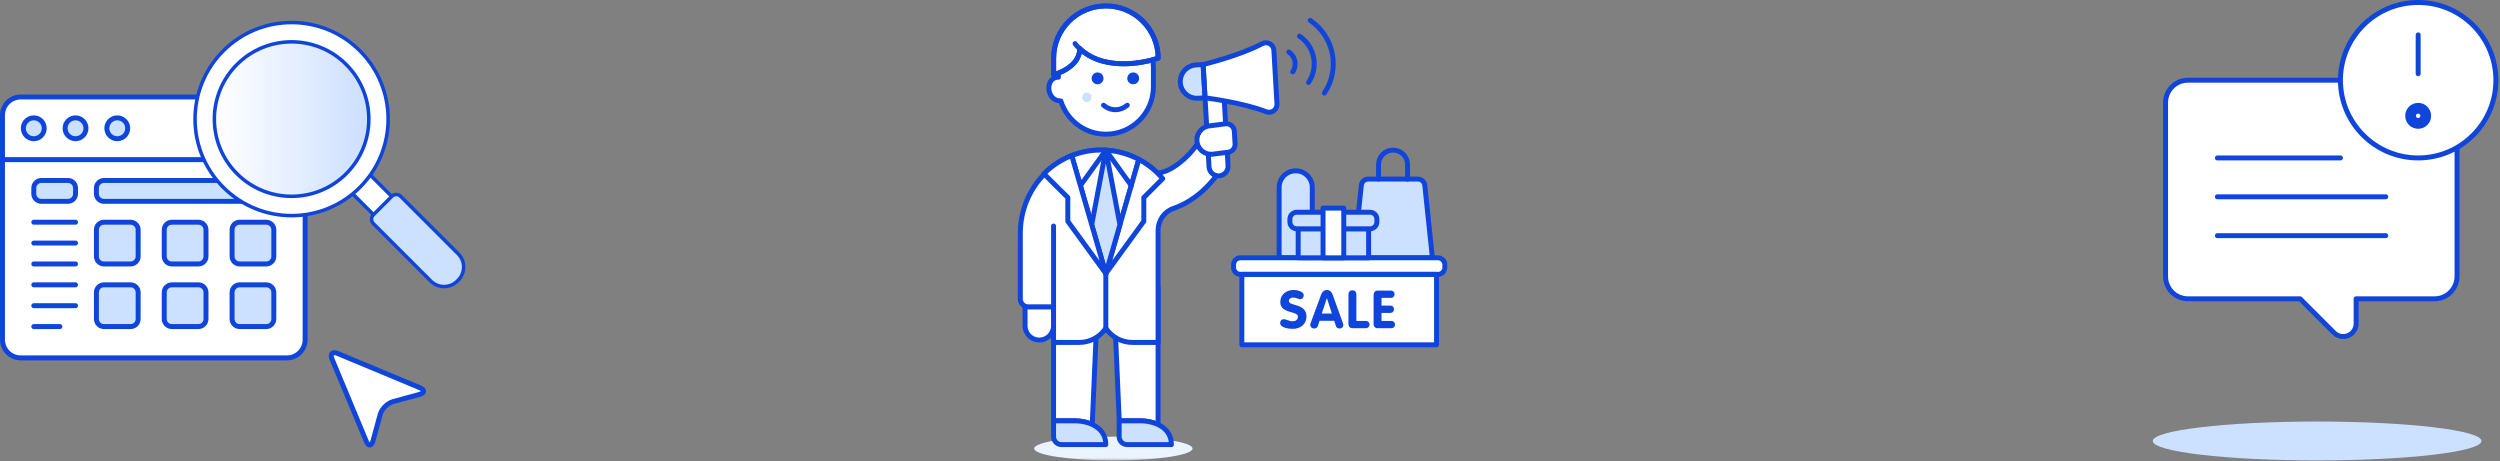 <?xml version="1.0" encoding="UTF-8"?>
<svg width="1008px" height="186px" viewBox="0 0 1008 186" version="1.1" xmlns="http://www.w3.org/2000/svg" xmlns:xlink="http://www.w3.org/1999/xlink">
    <rect x="0" y="0" width="1008" height="186" fill="#808080" stroke="none"/>
    <!-- Generator: Sketch 53.2 (72643) - https://sketchapp.com -->
    <title>new-tlds-steps-to-register-new-tld</title>
    <desc>Created with Sketch.</desc>
    <defs>
        <path d="M0.052,31.69 C0.052,48.891 13.994,62.834 31.193,62.834 L31.193,62.834 C48.394,62.834 62.336,48.891 62.336,31.69 L62.336,31.69 C62.336,14.493 48.394,0.549 31.193,0.549 L31.193,0.549 C13.994,0.549 0.052,14.493 0.052,31.69" id="path-1"></path>
        <linearGradient x1="-0%" y1="49.999%" x2="100%" y2="49.999%" id="linearGradient-3">
            <stop stop-color="#FFFFFF" offset="0%"></stop>
            <stop stop-color="#CCDFFF" offset="100%"></stop>
        </linearGradient>
        <polygon id="path-4" points="0 184.64 173.945 184.64 173.945 0 0 0"></polygon>
    </defs>
    <g id="Images" stroke="none" stroke-width="1" fill="none" fill-rule="evenodd">
        <g id="new-tlds-steps-to-register-new-tld" transform="translate(1, 1)">
            <g id="Group-88" transform="translate(0, 7)">
                <g id="Group-77" transform="translate(0, 0.701)">
                    <path d="M114.71,135.599 L7.318,135.599 C3.293,135.599 0,132.306 0,128.279 L0,55.649 L122.028,55.649 L122.028,128.279 C122.028,132.306 118.735,135.599 114.71,135.599" id="Fill-1" fill="#FFFFFF"></path>
                    <path d="M114.71,135.599 L7.318,135.599 C3.293,135.599 0,132.306 0,128.279 L0,55.649 L122.028,55.649 L122.028,128.279 C122.028,132.306 118.735,135.599 114.71,135.599 Z" id="Stroke-3" stroke="#1045DB" stroke-width="2" stroke-linecap="round" stroke-linejoin="round"></path>
                    <path d="M122.028,55.649 L-0,55.649 L-0,37.719 C-0,33.695 3.293,30.401 7.318,30.401 L114.71,30.401 C118.735,30.401 122.028,33.695 122.028,37.719 L122.028,55.649 Z" id="Fill-5" fill="#FFFFFF"></path>
                    <path d="M122.028,55.649 L-0,55.649 L-0,37.719 C-0,33.695 3.293,30.401 7.318,30.401 L114.71,30.401 C118.735,30.401 122.028,33.695 122.028,37.719 L122.028,55.649 Z" id="Stroke-7" stroke="#1045DB" stroke-width="2" stroke-linecap="round" stroke-linejoin="round"></path>
                    <path d="M16.831,43.025 C16.831,45.348 14.947,47.234 12.623,47.234 C10.3,47.234 8.416,45.348 8.416,43.025 C8.416,40.701 10.3,38.817 12.623,38.817 C14.947,38.817 16.831,40.701 16.831,43.025" id="Fill-9" fill="#CCE1FF"></path>
                    <path d="M16.831,43.025 C16.831,45.348 14.947,47.234 12.623,47.234 C10.3,47.234 8.416,45.348 8.416,43.025 C8.416,40.701 10.3,38.817 12.623,38.817 C14.947,38.817 16.831,40.701 16.831,43.025 Z" id="Stroke-11" stroke="#1045DB" stroke-width="2" stroke-linecap="round" stroke-linejoin="round"></path>
                    <path d="M33.663,43.025 C33.663,45.348 31.778,47.234 29.455,47.234 C27.131,47.234 25.247,45.348 25.247,43.025 C25.247,40.701 27.131,38.817 29.455,38.817 C31.778,38.817 33.663,40.701 33.663,43.025" id="Fill-13" fill="#CCE1FF"></path>
                    <path d="M33.663,43.025 C33.663,45.348 31.778,47.234 29.455,47.234 C27.131,47.234 25.247,45.348 25.247,43.025 C25.247,40.701 27.131,38.817 29.455,38.817 C31.778,38.817 33.663,40.701 33.663,43.025 Z" id="Stroke-15" stroke="#1045DB" stroke-width="2" stroke-linecap="round" stroke-linejoin="round"></path>
                    <path d="M50.494,43.025 C50.494,45.348 48.61,47.234 46.286,47.234 C43.963,47.234 42.079,45.348 42.079,43.025 C42.079,40.701 43.963,38.817 46.286,38.817 C48.61,38.817 50.494,40.701 50.494,43.025" id="Fill-17" fill="#CCE1FF"></path>
                    <path d="M50.494,43.025 C50.494,45.348 48.61,47.234 46.286,47.234 C43.963,47.234 42.079,45.348 42.079,43.025 C42.079,40.701 43.963,38.817 46.286,38.817 C48.61,38.817 50.494,40.701 50.494,43.025 Z" id="Stroke-19" stroke="#1045DB" stroke-width="2" stroke-linecap="round" stroke-linejoin="round"></path>
                    <path d="M51.653,97.728 L40.92,97.728 C39.236,97.728 37.871,96.362 37.871,94.679 L37.871,83.944 C37.871,82.26 39.236,80.895 40.92,80.895 L51.653,80.895 C53.337,80.895 54.703,82.26 54.703,83.944 L54.703,94.679 C54.703,96.362 53.337,97.728 51.653,97.728" id="Fill-21" fill="#CCE1FF"></path>
                    <path d="M51.653,97.728 L40.92,97.728 C39.236,97.728 37.871,96.362 37.871,94.679 L37.871,83.944 C37.871,82.26 39.236,80.895 40.92,80.895 L51.653,80.895 C53.337,80.895 54.703,82.26 54.703,83.944 L54.703,94.679 C54.703,96.362 53.337,97.728 51.653,97.728 Z" id="Stroke-23" stroke="#1045DB" stroke-width="2" stroke-linecap="round" stroke-linejoin="round"></path>
                    <path d="M79.004,97.728 L68.271,97.728 C66.587,97.728 65.222,96.362 65.222,94.679 L65.222,83.944 C65.222,82.26 66.587,80.895 68.271,80.895 L79.004,80.895 C80.688,80.895 82.054,82.26 82.054,83.944 L82.054,94.679 C82.054,96.362 80.688,97.728 79.004,97.728" id="Fill-25" fill="#CCE1FF"></path>
                    <path d="M79.004,97.728 L68.271,97.728 C66.587,97.728 65.222,96.362 65.222,94.679 L65.222,83.944 C65.222,82.26 66.587,80.895 68.271,80.895 L79.004,80.895 C80.688,80.895 82.054,82.26 82.054,83.944 L82.054,94.679 C82.054,96.362 80.688,97.728 79.004,97.728 Z" id="Stroke-27" stroke="#1045DB" stroke-width="2" stroke-linecap="round" stroke-linejoin="round"></path>
                    <path d="M106.356,97.728 L95.622,97.728 C93.938,97.728 92.573,96.362 92.573,94.679 L92.573,83.944 C92.573,82.26 93.938,80.895 95.622,80.895 L106.356,80.895 C108.039,80.895 109.405,82.26 109.405,83.944 L109.405,94.679 C109.405,96.362 108.039,97.728 106.356,97.728" id="Fill-29" fill="#CCE1FF"></path>
                    <path d="M106.356,97.728 L95.622,97.728 C93.938,97.728 92.573,96.362 92.573,94.679 L92.573,83.944 C92.573,82.26 93.938,80.895 95.622,80.895 L106.356,80.895 C108.039,80.895 109.405,82.26 109.405,83.944 L109.405,94.679 C109.405,96.362 108.039,97.728 106.356,97.728 Z" id="Stroke-31" stroke="#1045DB" stroke-width="2" stroke-linecap="round" stroke-linejoin="round"></path>
                    <path d="M51.653,122.975 L40.92,122.975 C39.236,122.975 37.871,121.609 37.871,119.925 L37.871,109.192 C37.871,107.508 39.236,106.143 40.92,106.143 L51.653,106.143 C53.337,106.143 54.703,107.508 54.703,109.192 L54.703,119.925 C54.703,121.609 53.337,122.975 51.653,122.975" id="Fill-33" fill="#CCE1FF"></path>
                    <path d="M51.653,122.975 L40.92,122.975 C39.236,122.975 37.871,121.609 37.871,119.925 L37.871,109.192 C37.871,107.508 39.236,106.143 40.92,106.143 L51.653,106.143 C53.337,106.143 54.703,107.508 54.703,109.192 L54.703,119.925 C54.703,121.609 53.337,122.975 51.653,122.975 Z" id="Stroke-35" stroke="#1045DB" stroke-width="2" stroke-linecap="round" stroke-linejoin="round"></path>
                    <path d="M79.004,122.975 L68.271,122.975 C66.587,122.975 65.222,121.609 65.222,119.925 L65.222,109.192 C65.222,107.508 66.587,106.143 68.271,106.143 L79.004,106.143 C80.688,106.143 82.054,107.508 82.054,109.192 L82.054,119.925 C82.054,121.609 80.688,122.975 79.004,122.975" id="Fill-37" fill="#CCE1FF"></path>
                    <path d="M79.004,122.975 L68.271,122.975 C66.587,122.975 65.222,121.609 65.222,119.925 L65.222,109.192 C65.222,107.508 66.587,106.143 68.271,106.143 L79.004,106.143 C80.688,106.143 82.054,107.508 82.054,109.192 L82.054,119.925 C82.054,121.609 80.688,122.975 79.004,122.975 Z" id="Stroke-39" stroke="#1045DB" stroke-width="2" stroke-linecap="round" stroke-linejoin="round"></path>
                    <path d="M106.356,122.975 L95.622,122.975 C93.938,122.975 92.573,121.609 92.573,119.925 L92.573,109.192 C92.573,107.508 93.938,106.143 95.622,106.143 L106.356,106.143 C108.039,106.143 109.405,107.508 109.405,109.192 L109.405,119.925 C109.405,121.609 108.039,122.975 106.356,122.975" id="Fill-41" fill="#CCE1FF"></path>
                    <path d="M106.356,122.975 L95.622,122.975 C93.938,122.975 92.573,121.609 92.573,119.925 L92.573,109.192 C92.573,107.508 93.938,106.143 95.622,106.143 L106.356,106.143 C108.039,106.143 109.405,107.508 109.405,109.192 L109.405,119.925 C109.405,121.609 108.039,122.975 106.356,122.975 Z" id="Stroke-43" stroke="#1045DB" stroke-width="2" stroke-linecap="round" stroke-linejoin="round"></path>
                    <path d="M26.406,72.48 L15.673,72.48 C13.988,72.48 12.624,71.114 12.624,69.431 L12.624,67.112 C12.624,65.429 13.988,64.063 15.673,64.063 L26.406,64.063 C28.089,64.063 29.455,65.429 29.455,67.112 L29.455,69.431 C29.455,71.114 28.089,72.48 26.406,72.48" id="Fill-45" fill="#CCE1FF"></path>
                    <path d="M26.406,72.48 L15.673,72.48 C13.988,72.48 12.624,71.114 12.624,69.431 L12.624,67.112 C12.624,65.429 13.988,64.063 15.673,64.063 L26.406,64.063 C28.089,64.063 29.455,65.429 29.455,67.112 L29.455,69.431 C29.455,71.114 28.089,72.48 26.406,72.48 Z" id="Stroke-47" stroke="#1045DB" stroke-width="2" stroke-linecap="round" stroke-linejoin="round"></path>
                    <path d="M106.356,72.48 L40.92,72.48 C39.235,72.48 37.871,71.114 37.871,69.431 L37.871,67.112 C37.871,65.429 39.235,64.063 40.92,64.063 L106.356,64.063 C108.039,64.063 109.405,65.429 109.405,67.112 L109.405,69.431 C109.405,71.114 108.039,72.48 106.356,72.48" id="Fill-49" fill="#CCE1FF"></path>
                    <path d="M106.356,72.48 L40.92,72.48 C39.235,72.48 37.871,71.114 37.871,69.431 L37.871,67.112 C37.871,65.429 39.235,64.063 40.92,64.063 L106.356,64.063 C108.039,64.063 109.405,65.429 109.405,67.112 L109.405,69.431 C109.405,71.114 108.039,72.48 106.356,72.48 Z" id="Stroke-51" stroke="#1045DB" stroke-width="2" stroke-linejoin="round"></path>
                    <path d="M12.624,80.895 L29.455,80.895" id="Stroke-53" stroke="#1045DB" stroke-width="2" stroke-linecap="round" stroke-linejoin="round"></path>
                    <path d="M12.624,89.312 L29.455,89.312" id="Stroke-55" stroke="#1045DB" stroke-width="2" stroke-linecap="round" stroke-linejoin="round"></path>
                    <path d="M12.624,97.728 L29.455,97.728" id="Stroke-57" stroke="#1045DB" stroke-width="2" stroke-linecap="round" stroke-linejoin="round"></path>
                    <path d="M12.624,106.143 L29.455,106.143" id="Stroke-59" stroke="#1045DB" stroke-width="2" stroke-linecap="round" stroke-linejoin="round"></path>
                    <path d="M12.624,114.558 L29.455,114.558" id="Stroke-61" stroke="#1045DB" stroke-width="2" stroke-linecap="round" stroke-linejoin="round"></path>
                    <path d="M12.624,122.975 L23.143,122.975" id="Stroke-63" stroke="#1045DB" stroke-width="2" stroke-linecap="round" stroke-linejoin="round"></path>
                    <path d="M149.396,169.027 C148.787,171.26 147.56,171.339 146.67,169.202 L132.87,136.083 C131.98,133.946 133,132.926 135.136,133.816 L168.256,147.617 C170.391,148.506 170.313,149.733 168.079,150.343 L157.459,153.239 C155.226,153.848 152.901,156.173 152.292,158.405 L149.396,169.027 Z" id="Fill-65" fill="#FFFFFF"></path>
                    <path d="M149.396,169.027 C148.787,171.26 147.56,171.339 146.67,169.202 L132.87,136.083 C131.98,133.946 133,132.926 135.136,133.816 L168.256,147.617 C170.391,148.506 170.313,149.733 168.079,150.343 L157.459,153.239 C155.226,153.848 152.901,156.173 152.292,158.405 L149.396,169.027 Z" id="Stroke-67" stroke="#1045DB" stroke-width="2" stroke-linejoin="round"></path>
                    <polygon id="Fill-69" fill="#FFFFFF" points="158.778 72.346 151.438 79.685 138.592 66.841 145.933 59.5"></polygon>
                    <polygon id="Stroke-71" stroke="#1045DB" stroke-width="1.428" stroke-linecap="round" stroke-linejoin="round" points="158.778 72.346 151.438 79.685 138.592 66.841 145.933 59.5"></polygon>
                    <path d="M144.097,11.788 C159.3,26.99 159.3,51.638 144.097,66.84 C128.895,82.043 104.247,82.043 89.045,66.84 C73.842,51.638 73.842,26.99 89.045,11.788 C104.247,-3.415 128.895,-3.415 144.097,11.788" id="Fill-73" fill="#FFFFFF"></path>
                    <path d="M144.097,11.788 C159.3,26.99 159.3,51.638 144.097,66.84 C128.895,82.043 104.247,82.043 89.045,66.84 C73.842,51.638 73.842,26.99 89.045,11.788 C104.247,-3.415 128.895,-3.415 144.097,11.788 Z" id="Stroke-75" stroke="#1045DB" stroke-width="1.428" stroke-linecap="round" stroke-linejoin="round"></path>
                </g>
                <g id="Group-80" transform="translate(85.377, 8.324)">
                    <mask id="mask-2" fill="white">
                        <use xlink:href="#path-1"></use>
                    </mask>
                    <g id="Clip-79"></g>
                    <path d="M0.052,31.69 C0.052,48.891 13.994,62.834 31.193,62.834 L31.193,62.834 C48.394,62.834 62.336,48.891 62.336,31.69 L62.336,31.69 C62.336,14.493 48.394,0.549 31.193,0.549 L31.193,0.549 C13.994,0.549 0.052,14.493 0.052,31.69" id="Fill-78" fill="url(#linearGradient-3)" mask="url(#mask-2)"></path>
                </g>
                <g id="Group-87" transform="translate(85.377, 8.324)">
                    <path d="M53.214,9.671 C65.378,21.833 65.376,41.55 53.214,53.714 C41.053,65.874 21.334,65.874 9.172,53.712 C-2.99,41.55 -2.99,21.833 9.172,9.671 C21.335,-2.492 41.053,-2.492 53.214,9.671 Z" id="Stroke-81" stroke="#1045DB" stroke-width="1.428"></path>
                    <path d="M98.351,96.668 L98.001,97.019 C95.048,99.948 90.292,99.948 87.338,97.019 L64.163,73.842 C63.187,72.866 63.187,71.264 64.163,70.288 L71.621,62.83 C72.597,61.854 74.199,61.854 75.175,62.83 L98.351,86.007 C101.305,88.935 101.305,93.715 98.351,96.668" id="Fill-83" fill="#CCE1FF"></path>
                    <path d="M98.351,96.668 L98.001,97.019 C95.048,99.948 90.292,99.948 87.338,97.019 L64.163,73.842 C63.187,72.866 63.187,71.264 64.163,70.288 L71.621,62.83 C72.597,61.854 74.199,61.854 75.175,62.83 L98.351,86.007 C101.305,88.935 101.305,93.715 98.351,96.668 Z" id="Stroke-85" stroke="#1045DB" stroke-width="1.428"></path>
                </g>
            </g>
            <g id="Group-68" transform="translate(409, 0)">
                <path d="M119.106,102.945 L105.744,102.945 L105.744,74.549 C105.744,70.859 108.735,67.867 112.426,67.867 C116.116,67.867 119.106,70.859 119.106,74.549 L119.106,102.945 Z" id="Fill-1" fill="#CCE1FF"></path>
                <path d="M167.547,102.945 L135.808,102.945 L138.888,73.694 C139.037,72.28 140.228,71.208 141.649,71.208 L161.705,71.208 C163.128,71.208 164.317,72.28 164.467,73.694 L167.547,102.945 Z" id="Fill-3" fill="#CCE1FF"></path>
                <path d="M119.106,102.945 L105.744,102.945 L105.744,74.549 C105.744,70.859 108.735,67.867 112.426,67.867 C116.116,67.867 119.106,70.859 119.106,74.549 L119.106,102.945 Z" id="Stroke-5" stroke="#1045DB" stroke-width="2" stroke-linecap="round" stroke-linejoin="round"></path>
                <mask id="mask-5" fill="white">
                    <use xlink:href="#path-4"></use>
                </mask>
                <g id="Clip-8"></g>
                <polygon id="Fill-7" fill="#FFFFFF" mask="url(#mask-5)" points="90.71 138.02 169.217 138.02 169.217 109.626 90.71 109.626"></polygon>
                <path d="M167.547,102.945 L135.808,102.945 L138.888,73.694 C139.037,72.28 140.228,71.208 141.649,71.208 L161.705,71.208 C163.128,71.208 164.317,72.28 164.467,73.694 L167.547,102.945 Z" id="Stroke-9" stroke="#1045DB" stroke-width="2" stroke-linecap="round" stroke-linejoin="round" mask="url(#mask-5)"></path>
                <path d="M115.674,118.044 C115.674,118.877 115.12,119.622 114.247,119.622 C113.372,119.622 112.691,118.982 111.412,118.982 C110.496,118.982 109.665,119.472 109.665,120.368 C109.665,122.562 116.781,121.155 116.781,126.651 C116.781,129.7 114.266,131.597 111.326,131.597 C109.687,131.597 106.15,131.213 106.15,129.208 C106.15,128.378 106.703,127.697 107.577,127.697 C108.579,127.697 109.772,128.528 111.157,128.528 C112.563,128.528 113.33,127.738 113.33,126.694 C113.33,124.182 106.214,125.695 106.214,120.751 C106.214,117.768 108.662,115.915 111.497,115.915 C112.691,115.915 115.674,116.362 115.674,118.044" id="Fill-10" fill="#1045DB" mask="url(#mask-5)"></path>
                <path d="M122.958,125.417 L127.006,125.417 L125.025,119.237 L124.982,119.237 L122.958,125.417 Z M122.723,117.683 C123.086,116.703 123.916,115.914 125.004,115.914 C126.133,115.914 126.921,116.66 127.283,117.683 L131.46,129.273 C131.588,129.614 131.629,129.913 131.629,130.063 C131.629,130.893 130.948,131.467 130.159,131.467 C129.265,131.467 128.817,131 128.603,130.361 L127.965,128.357 L122.042,128.357 L121.402,130.339 C121.19,131 120.741,131.467 119.868,131.467 C119.016,131.467 118.291,130.829 118.291,129.977 C118.291,129.635 118.398,129.38 118.44,129.273 L122.723,117.683 Z" id="Fill-11" fill="#1045DB" mask="url(#mask-5)"></path>
                <path d="M133.692,117.704 C133.692,116.638 134.374,116.042 135.29,116.042 C136.208,116.042 136.889,116.638 136.889,117.704 L136.889,128.4 L140.681,128.4 C141.768,128.4 142.237,129.208 142.217,129.935 C142.172,130.636 141.62,131.34 140.681,131.34 L135.354,131.34 C134.31,131.34 133.692,130.659 133.692,129.593 L133.692,117.704 Z" id="Fill-12" fill="#1045DB" mask="url(#mask-5)"></path>
                <path d="M143.83,118.022 C143.83,116.958 144.363,116.169 145.492,116.169 L150.778,116.169 C151.799,116.169 152.291,116.895 152.291,117.641 C152.291,118.364 151.778,119.109 150.778,119.109 L147.027,119.109 L147.027,122.22 L150.521,122.22 C151.565,122.22 152.077,122.946 152.077,123.69 C152.077,124.414 151.545,125.163 150.521,125.163 L147.027,125.163 L147.027,128.401 L150.969,128.401 C151.992,128.401 152.481,129.124 152.481,129.87 C152.481,130.595 151.97,131.341 150.969,131.341 L145.473,131.341 C144.534,131.341 143.83,130.7 143.83,129.742 L143.83,118.022 Z" id="Fill-13" fill="#1045DB" mask="url(#mask-5)"></path>
                <path d="M169.781,102.945 L90.146,102.945 C88.612,102.945 87.37,104.187 87.37,105.721 L87.37,106.85 C87.37,108.382 88.612,109.626 90.146,109.626 L169.781,109.626 C171.313,109.626 172.557,108.382 172.557,106.85 L172.557,105.721 C172.557,104.187 171.313,102.945 169.781,102.945" id="Fill-14" fill="#FFFFFF" mask="url(#mask-5)"></path>
                <path d="M169.781,102.945 L90.146,102.945 C88.612,102.945 87.37,104.187 87.37,105.721 L87.37,106.85 C87.37,108.382 88.612,109.626 90.146,109.626 L169.781,109.626 C171.313,109.626 172.557,108.382 172.557,106.85 L172.557,105.721 C172.557,104.187 171.313,102.945 169.781,102.945 Z" id="Stroke-15" stroke="#1045DB" stroke-width="2" stroke-linecap="round" stroke-linejoin="round" mask="url(#mask-5)"></path>
                <path d="M145.831,71.208 L145.831,65.361 C145.831,62.133 148.45,59.516 151.676,59.516 C154.905,59.516 157.524,62.133 157.524,65.361 L157.524,71.208" id="Stroke-16" stroke="#1045DB" stroke-width="2" stroke-linecap="round" stroke-linejoin="round" mask="url(#mask-5)"></path>
                <polygon id="Fill-17" fill="#CCE1FF" mask="url(#mask-5)" points="113.427 102.945 141.824 102.945 141.824 91.252 113.427 91.252"></polygon>
                <polygon id="Stroke-18" stroke="#1045DB" stroke-width="2" stroke-linecap="round" stroke-linejoin="round" mask="url(#mask-5)" points="113.427 102.945 141.824 102.945 141.824 91.252 113.427 91.252"></polygon>
                <path d="M145.163,88.476 C145.163,90.008 143.921,91.252 142.387,91.252 L112.863,91.252 C111.33,91.252 110.087,90.008 110.087,88.476 L110.087,87.348 C110.087,85.814 111.33,84.571 112.863,84.571 L142.387,84.571 C143.921,84.571 145.163,85.814 145.163,87.348 L145.163,88.476 Z" id="Fill-19" fill="#CCE1FF" mask="url(#mask-5)"></path>
                <path d="M145.163,88.476 C145.163,90.008 143.921,91.252 142.387,91.252 L112.863,91.252 C111.33,91.252 110.087,90.008 110.087,88.476 L110.087,87.348 C110.087,85.814 111.33,84.571 112.863,84.571 L142.387,84.571 C143.921,84.571 145.163,85.814 145.163,87.348 L145.163,88.476 Z" id="Stroke-20" stroke="#1045DB" stroke-width="2" stroke-linecap="round" stroke-linejoin="round" mask="url(#mask-5)"></path>
                <polygon id="Fill-21" fill="#FFFFFF" mask="url(#mask-5)" points="123.45 102.945 131.803 102.945 131.803 82.902 123.45 82.902"></polygon>
                <polygon id="Stroke-22" stroke="#1045DB" stroke-width="2" stroke-linecap="round" stroke-linejoin="round" mask="url(#mask-5)" points="123.45 102.945 131.803 102.945 131.803 82.902 123.45 82.902"></polygon>
                <polygon id="Stroke-23" stroke="#1045DB" stroke-width="2" stroke-linecap="round" stroke-linejoin="round" mask="url(#mask-5)" points="90.71 138.02 169.217 138.02 169.217 109.626 90.71 109.626"></polygon>
                <path d="M70.834,179.851 C70.834,182.494 56.541,184.64 38.909,184.64 C21.276,184.64 6.983,182.494 6.983,179.851 C6.983,177.207 21.276,175.062 38.909,175.062 C56.541,175.062 70.834,177.207 70.834,179.851" id="Fill-24" fill="#EBF3FF" mask="url(#mask-5)"></path>
                <path d="M49.677,168.677 C52.143,168.677 54.742,169.148 56.938,170.19 L56.938,115.041 L37.783,115.041 L33.95,115.041 L14.796,115.041 L14.796,168.677 L23.233,168.677 C25.659,168.677 28.216,169.132 30.39,170.142 L31.869,136.109 C31.964,133.969 33.725,132.281 35.867,132.281 C38.009,132.281 39.772,133.969 39.865,136.109 L41.282,168.677 L49.677,168.677 Z" id="Fill-25" fill="#FFFFFF" mask="url(#mask-5)"></path>
                <path d="M49.677,168.677 C52.143,168.677 54.742,169.148 56.938,170.19 L56.938,115.041 L37.783,115.041 L33.95,115.041 L14.796,115.041 L14.796,168.677 L23.233,168.677 C25.659,168.677 28.216,169.132 30.39,170.142 L31.869,136.109 C31.964,133.969 33.725,132.281 35.867,132.281 C38.009,132.281 39.772,133.969 39.865,136.109 L41.282,168.677 L49.677,168.677 Z" id="Stroke-26" stroke="#1045DB" stroke-width="2" stroke-linecap="round" stroke-linejoin="round" mask="url(#mask-5)"></path>
                <path d="M62.312,178.255 C62.312,171.394 55.606,168.678 49.676,168.678 L41.242,168.678 L41.242,175.061 C41.242,176.826 42.671,178.255 44.435,178.255 L62.312,178.255 Z" id="Fill-27" fill="#CCE1FF" mask="url(#mask-5)"></path>
                <path d="M62.312,178.255 C62.312,171.394 55.606,168.678 49.676,168.678 L41.242,168.678 L41.242,175.061 C41.242,176.826 42.671,178.255 44.435,178.255 L62.312,178.255 Z" id="Stroke-28" stroke="#1045DB" stroke-width="2" stroke-linecap="round" stroke-linejoin="round" mask="url(#mask-5)"></path>
                <path d="M35.867,178.255 C35.867,171.394 29.162,168.678 23.233,168.678 L14.796,168.678 L14.796,175.061 C14.796,176.826 16.226,178.255 17.989,178.255 L35.867,178.255 Z" id="Fill-29" fill="#CCE1FF" mask="url(#mask-5)"></path>
                <path d="M35.867,178.255 C35.867,171.394 29.162,168.678 23.233,168.678 L14.796,168.678 L14.796,175.061 C14.796,176.826 16.226,178.255 17.989,178.255 L35.867,178.255 Z" id="Stroke-30" stroke="#1045DB" stroke-width="2" stroke-linecap="round" stroke-linejoin="round" mask="url(#mask-5)"></path>
                <path d="M35.898,7.135 C25.32,7.135 16.744,15.71 16.744,26.29 L16.744,30.121 C11.274,30.121 11.649,39.699 17.702,39.699 L17.717,39.695 C20.169,47.448 27.336,53.106 35.898,53.106 C46.479,53.106 55.053,44.529 55.053,33.951 L55.053,26.29 C55.053,15.71 46.479,7.135 35.898,7.135" id="Fill-31" fill="#FFFFFF" mask="url(#mask-5)"></path>
                <path d="M35.898,7.135 C25.32,7.135 16.744,15.71 16.744,26.29 L16.744,30.121 C11.274,30.121 11.649,39.699 17.702,39.699 L17.717,39.695 C20.169,47.448 27.336,53.106 35.898,53.106 C46.479,53.106 55.053,44.529 55.053,33.951 L55.053,26.29 C55.053,15.71 46.479,7.135 35.898,7.135 Z" id="Stroke-32" stroke="#1045DB" stroke-width="2" stroke-linecap="round" stroke-linejoin="round" mask="url(#mask-5)"></path>
                <path d="M32.546,28.205 C31.225,28.205 30.152,29.275 30.152,30.601 C30.152,31.922 31.225,32.994 32.546,32.994 C33.869,32.994 34.941,31.922 34.941,30.601 C34.941,29.275 33.869,28.205 32.546,28.205" id="Fill-33" fill="#1045DB" mask="url(#mask-5)"></path>
                <path d="M46.913,28.205 C45.592,28.205 44.519,29.275 44.519,30.601 C44.519,31.922 45.592,32.994 46.913,32.994 C48.236,32.994 49.307,31.922 49.307,30.601 C49.307,29.275 48.236,28.205 46.913,28.205" id="Fill-34" fill="#1045DB" mask="url(#mask-5)"></path>
                <path d="M30.153,38.262 C30.153,39.32 29.295,40.177 28.237,40.177 C27.179,40.177 26.321,39.32 26.321,38.262 C26.321,37.203 27.179,36.345 28.237,36.345 C29.295,36.345 30.153,37.203 30.153,38.262" id="Fill-35" fill="#CCE1FF" mask="url(#mask-5)"></path>
                <path d="M34.941,41.432 C37.48,43.545 40.689,43.813 43.393,42.225 C43.78,41.997 44.158,41.734 44.519,41.432" id="Stroke-36" stroke="#1045DB" stroke-width="2" stroke-linecap="round" stroke-linejoin="round" mask="url(#mask-5)"></path>
                <g id="Group-39" mask="url(#mask-5)">
                    <g transform="translate(13.881, 0.028)">
                        <path d="M11.481,18.549 C19.88,26.697 34.367,25.352 43.088,22.401 C43.072,10.777 33.647,1.361 22.019,1.361 C10.382,1.361 0.948,10.793 0.948,22.432 L0.948,29.086 C0.948,29.086 11.481,26.45 11.481,18.549" id="Fill-37" stroke="none" fill="#FFFFFF" fill-rule="evenodd"></path>
                        <path d="M11.481,18.549 C19.88,26.697 34.367,25.352 43.088,22.401 C43.072,10.777 33.647,1.361 22.019,1.361 C10.382,1.361 0.948,10.793 0.948,22.432 L0.948,29.086 C0.948,29.086 11.481,26.45 11.481,18.549" id="Stroke-38" stroke="#1045DB" stroke-width="2" fill="none" stroke-linecap="round" stroke-linejoin="round"></path>
                    </g>
                </g>
                <path d="M25.362,18.577 C33.761,26.725 48.248,25.38 56.969,22.429 C56.952,10.805 47.527,1.389 35.9,1.389 C24.262,1.389 14.829,10.82 14.829,22.459 L14.829,29.114 C14.829,29.114 25.362,26.478 25.362,18.577" id="Stroke-40" stroke="#1045DB" stroke-width="2" stroke-linecap="round" stroke-linejoin="round" mask="url(#mask-5)"></path>
                <path d="M25.362,18.577 C24.391,17.636 24.251,17.784 23.461,16.578" id="Stroke-41" stroke="#1045DB" stroke-width="2" stroke-linecap="round" stroke-linejoin="round" mask="url(#mask-5)"></path>
                <path d="M14.796,130.366 C14.796,133.54 12.224,136.112 9.049,136.112 C5.876,136.112 3.304,133.54 3.304,130.366 L3.304,122.702 L14.796,122.702 L14.796,130.366 Z" id="Fill-42" fill="#FFFFFF" mask="url(#mask-5)"></path>
                <path d="M14.796,130.366 C14.796,133.54 12.224,136.112 9.049,136.112 C5.876,136.112 3.304,133.54 3.304,130.366 L3.304,122.702 L14.796,122.702 L14.796,130.366 Z" id="Stroke-43" stroke="#1045DB" stroke-width="2" stroke-linecap="round" stroke-linejoin="round" mask="url(#mask-5)"></path>
                <path d="M84.858,62.354 L72.786,57.015 C69.229,62.397 62.231,68.379 56.735,68.793 C50.314,62.502 41.301,58.849 31.446,59.584 C14.302,60.868 1.389,75.847 1.389,93.037 L1.389,119.511 C1.389,121.273 2.818,122.704 4.581,122.704 L14.796,122.704 L14.796,137.069 L25.13,137.069 C29.444,137.069 33.474,134.913 35.867,131.323 C38.26,134.913 42.291,137.069 46.605,137.069 L56.937,137.069 L56.937,91.914 C56.937,87.965 59.358,84.349 63.091,83.061 C72.563,79.793 80.55,71.788 84.858,62.354" id="Fill-44" fill="#FFFFFF" mask="url(#mask-5)"></path>
                <path d="M84.858,62.354 L72.786,57.015 C69.229,62.397 62.231,68.379 56.735,68.793 C50.314,62.502 41.301,58.849 31.446,59.584 C14.302,60.868 1.389,75.847 1.389,93.037 L1.389,119.511 C1.389,121.273 2.818,122.704 4.581,122.704 L14.796,122.704 L14.796,137.069 L25.13,137.069 C29.444,137.069 33.474,134.913 35.867,131.323 C38.26,134.913 42.291,137.069 46.605,137.069 L56.937,137.069 L56.937,91.914 C56.937,87.965 59.358,84.349 63.091,83.061 C72.563,79.793 80.55,71.788 84.858,62.354 Z" id="Stroke-45" stroke="#1045DB" stroke-width="2" stroke-linecap="round" stroke-linejoin="round" mask="url(#mask-5)"></path>
                <path d="M14.796,122.703 L14.796,90.141" id="Stroke-46" stroke="#1045DB" stroke-width="2" stroke-linecap="round" stroke-linejoin="round" mask="url(#mask-5)"></path>
                <path d="M35.867,109.296 L49.177,63.28 C44.631,60.869 39.454,59.491 33.951,59.491 C29.77,59.491 25.785,60.308 22.115,61.743 L35.867,109.296 Z" id="Fill-47" fill="#FFFFFF" mask="url(#mask-5)"></path>
                <path d="M35.867,109.296 L49.177,63.28 C44.631,60.869 39.454,59.491 33.951,59.491 C29.77,59.491 25.785,60.308 22.115,61.743 L35.867,109.296 Z" id="Stroke-48" stroke="#1045DB" stroke-width="2" stroke-linecap="round" stroke-linejoin="round" mask="url(#mask-5)"></path>
                <path d="M49.177,63.279 L35.867,109.295 L51.191,88.224 L51.191,78.645 L58.803,71.036 C56.125,67.877 52.865,65.234 49.177,63.279" id="Fill-49" fill="#FFFFFF" mask="url(#mask-5)"></path>
                <path d="M49.177,63.279 L35.867,109.295 L51.191,88.224 L51.191,78.645 L58.803,71.036 C56.125,67.877 52.865,65.234 49.177,63.279 Z" id="Stroke-50" stroke="#1045DB" stroke-width="2" stroke-linecap="round" stroke-linejoin="round" mask="url(#mask-5)"></path>
                <polygon id="Fill-51" fill="#CCE1FF" mask="url(#mask-5)" points="35.867 59.55 30.176 89.614 35.867 109.296 41.561 89.614"></polygon>
                <polygon id="Stroke-52" stroke="#1045DB" stroke-width="2" stroke-linecap="round" stroke-linejoin="round" mask="url(#mask-5)" points="35.867 59.55 30.176 89.614 35.867 109.296 41.561 89.614"></polygon>
                <path d="M35.867,131.323 L35.867,109.296" id="Stroke-53" stroke="#1045DB" stroke-width="2" stroke-linecap="round" stroke-linejoin="round" mask="url(#mask-5)"></path>
                <polyline id="Stroke-54" stroke="#1045DB" stroke-width="2" stroke-linecap="round" stroke-linejoin="round" mask="url(#mask-5)" points="46.121 73.846 35.899 59.55 25.613 73.84"></polyline>
                <path d="M35.867,109.296 L22.106,61.714 C17.861,63.372 14.051,65.895 10.889,69.067 L20.543,78.646 L20.543,88.223 L35.867,109.296 Z" id="Fill-55" fill="#FFFFFF" mask="url(#mask-5)"></path>
                <path d="M35.867,109.296 L22.106,61.714 C17.861,63.372 14.051,65.895 10.889,69.067 L20.543,78.646 L20.543,88.223 L35.867,109.296 Z" id="Stroke-56" stroke="#1045DB" stroke-width="2" stroke-linecap="round" stroke-linejoin="round" mask="url(#mask-5)"></path>
                <path d="M109.668,19.962 C112.309,21.74 113.007,25.322 111.228,27.963" id="Stroke-57" stroke="#1045DB" stroke-width="2" stroke-linecap="round" stroke-linejoin="round" mask="url(#mask-5)"></path>
                <path d="M113.961,13.59 C120.118,17.739 121.749,26.096 117.6,32.252" id="Stroke-58" stroke="#1045DB" stroke-width="2" stroke-linecap="round" stroke-linejoin="round" mask="url(#mask-5)"></path>
                <path d="M118.254,7.218 C127.932,13.737 130.491,26.868 123.972,36.546" id="Stroke-59" stroke="#1045DB" stroke-width="2" stroke-linecap="round" stroke-linejoin="round" mask="url(#mask-5)"></path>
                <path d="M85.147,65.855 C85.269,67.973 83.651,69.789 81.534,69.912 C79.417,70.034 77.6,68.416 77.478,66.296 L75.869,38.444 L83.541,37.999 L85.147,65.855 Z" id="Fill-60" fill="#FFFFFF" mask="url(#mask-5)"></path>
                <path d="M85.147,65.855 C85.269,67.973 83.651,69.789 81.534,69.912 C79.417,70.034 77.6,68.416 77.478,66.296 L75.869,38.444 L83.541,37.999 L85.147,65.855 Z" id="Stroke-61" stroke="#1045DB" stroke-width="2" stroke-linejoin="round" mask="url(#mask-5)"></path>
                <path d="M104.872,40.894 C104.934,41.981 104.439,43.025 103.557,43.663 C102.675,44.302 101.529,44.446 100.516,44.048 C90.962,40.296 75.868,38.443 75.868,38.443 L75.093,25.018 C75.093,25.018 89.874,21.441 98.932,16.616 C99.893,16.104 101.046,16.116 101.996,16.648 C102.944,17.181 103.559,18.159 103.621,19.246 L104.872,40.894 Z" id="Fill-62" fill="#FFFFFF" mask="url(#mask-5)"></path>
                <path d="M75.869,38.444 L72.992,38.609 C69.287,38.821 66.107,35.991 65.893,32.285 C65.681,28.579 68.511,25.4 72.219,25.185 L75.092,25.018 L75.869,38.444 Z" id="Fill-63" fill="#CCE1FF" mask="url(#mask-5)"></path>
                <path d="M75.869,38.444 L72.992,38.609 C69.287,38.821 66.107,35.991 65.893,32.285 C65.681,28.579 68.511,25.4 72.219,25.185 L75.092,25.018 L75.869,38.444 Z" id="Stroke-64" stroke="#1045DB" stroke-width="2" stroke-linejoin="round" mask="url(#mask-5)"></path>
                <path d="M104.872,40.894 C104.934,41.981 104.439,43.025 103.557,43.663 C102.675,44.302 101.529,44.446 100.516,44.048 C90.962,40.296 75.868,38.443 75.868,38.443 L75.093,25.018 C75.093,25.018 89.874,21.441 98.932,16.616 C99.893,16.104 101.046,16.116 101.996,16.648 C102.944,17.181 103.559,18.159 103.621,19.246 L104.872,40.894 Z" id="Stroke-65" stroke="#1045DB" stroke-width="2" stroke-linejoin="round" mask="url(#mask-5)"></path>
                <path d="M78.672,61.203 C75.492,61.383 72.77,58.954 72.592,55.775 C72.411,52.598 74.843,49.876 78.021,49.697 L84.099,48.924 C84.976,48.813 85.862,49.071 86.543,49.637 C87.223,50.204 87.638,51.027 87.688,51.912 L87.979,57.027 C88.072,58.703 86.856,60.164 85.191,60.375 L78.672,61.203 Z" id="Fill-66" fill="#FFFFFF" mask="url(#mask-5)"></path>
                <path d="M78.672,61.203 C75.492,61.383 72.77,58.954 72.592,55.775 C72.411,52.598 74.843,49.876 78.021,49.697 L84.099,48.924 C84.976,48.813 85.862,49.071 86.543,49.637 C87.223,50.204 87.638,51.027 87.688,51.912 L87.979,57.027 C88.072,58.703 86.856,60.164 85.191,60.375 L78.672,61.203 Z" id="Stroke-67" stroke="#1045DB" stroke-width="2" stroke-linecap="round" stroke-linejoin="round" mask="url(#mask-5)"></path>
            </g>
            <g id="Group-21" transform="translate(867, 0)">
                <path d="M132.536,176.806 C132.536,181.131 102.867,184.639 66.268,184.639 C29.667,184.639 0,181.131 0,176.806 C0,172.478 29.667,168.97 66.268,168.97 C102.867,168.97 132.536,172.478 132.536,176.806" id="Fill-1" fill="#CCE1FF"></path>
                <path d="M5.151,40.379 C5.151,35.385 9.198,31.338 14.192,31.338 L113.63,31.338 C118.624,31.338 122.673,35.385 122.673,40.379 L122.673,110.44 C122.673,115.432 118.624,119.478 113.63,119.478 L81.991,119.478 L81.991,129.468 C81.991,131.581 80.717,133.487 78.766,134.296 C76.815,135.105 74.57,134.657 73.074,133.162 L59.392,119.478 L14.192,119.478 C9.198,119.478 5.151,115.432 5.151,110.44 L5.151,40.379 Z" id="Fill-3" fill="#FFFFFF"></path>
                <path d="M5.151,40.379 C5.151,35.385 9.198,31.338 14.192,31.338 L113.63,31.338 C118.624,31.338 122.673,35.385 122.673,40.379 L122.673,110.44 C122.673,115.432 118.624,119.478 113.63,119.478 L81.991,119.478 L81.991,129.468 C81.991,131.581 80.717,133.487 78.766,134.296 C76.815,135.105 74.57,134.657 73.074,133.162 L59.392,119.478 L14.192,119.478 C9.198,119.478 5.151,115.432 5.151,110.44 L5.151,40.379 Z" id="Stroke-5" stroke="#1045DB" stroke-width="2" stroke-linejoin="round"></path>
                <path d="M138.34,31.339 C138.34,48.648 124.31,62.678 107.003,62.678 C89.695,62.678 75.665,48.648 75.665,31.339 C75.665,14.03 89.695,0 107.003,0 C124.31,0 138.34,14.03 138.34,31.339" id="Fill-7" fill="#FFFFFF"></path>
                <path d="M138.34,31.339 C138.34,48.648 124.31,62.678 107.003,62.678 C89.695,62.678 75.665,48.648 75.665,31.339 C75.665,14.03 89.695,0 107.003,0 C124.31,0 138.34,14.03 138.34,31.339 Z" id="Stroke-9" stroke="#1045DB" stroke-width="2" stroke-linecap="round" stroke-linejoin="round"></path>
                <path d="M107.003,13.058 L107.003,28.728" id="Stroke-11" stroke="#1045DB" stroke-width="2" stroke-linecap="round" stroke-linejoin="round"></path>
                <path d="M107.003,40.48 C104.118,40.48 101.78,42.82 101.78,45.703 C101.78,48.586 104.118,50.926 107.003,50.926 C109.886,50.926 112.226,48.586 112.226,45.703 C112.226,42.82 109.886,40.48 107.003,40.48 M107.003,44.805 C107.498,44.805 107.9,45.208 107.9,45.703 C107.9,46.198 107.498,46.601 107.003,46.601 C106.507,46.601 106.105,46.198 106.105,45.703 C106.105,45.208 106.507,44.805 107.003,44.805" id="Fill-13" fill="#1045DB"></path>
                <path d="M26.044,62.678 L75.663,62.678" id="Stroke-15" stroke="#1045DB" stroke-width="2" stroke-linecap="round" stroke-linejoin="round"></path>
                <path d="M26.044,78.348 L93.945,78.348" id="Stroke-17" stroke="#1045DB" stroke-width="2" stroke-linecap="round" stroke-linejoin="round"></path>
                <path d="M26.044,94.017 L93.945,94.017" id="Stroke-19" stroke="#1045DB" stroke-width="2" stroke-linecap="round" stroke-linejoin="round"></path>
            </g>
        </g>
    </g>
</svg>